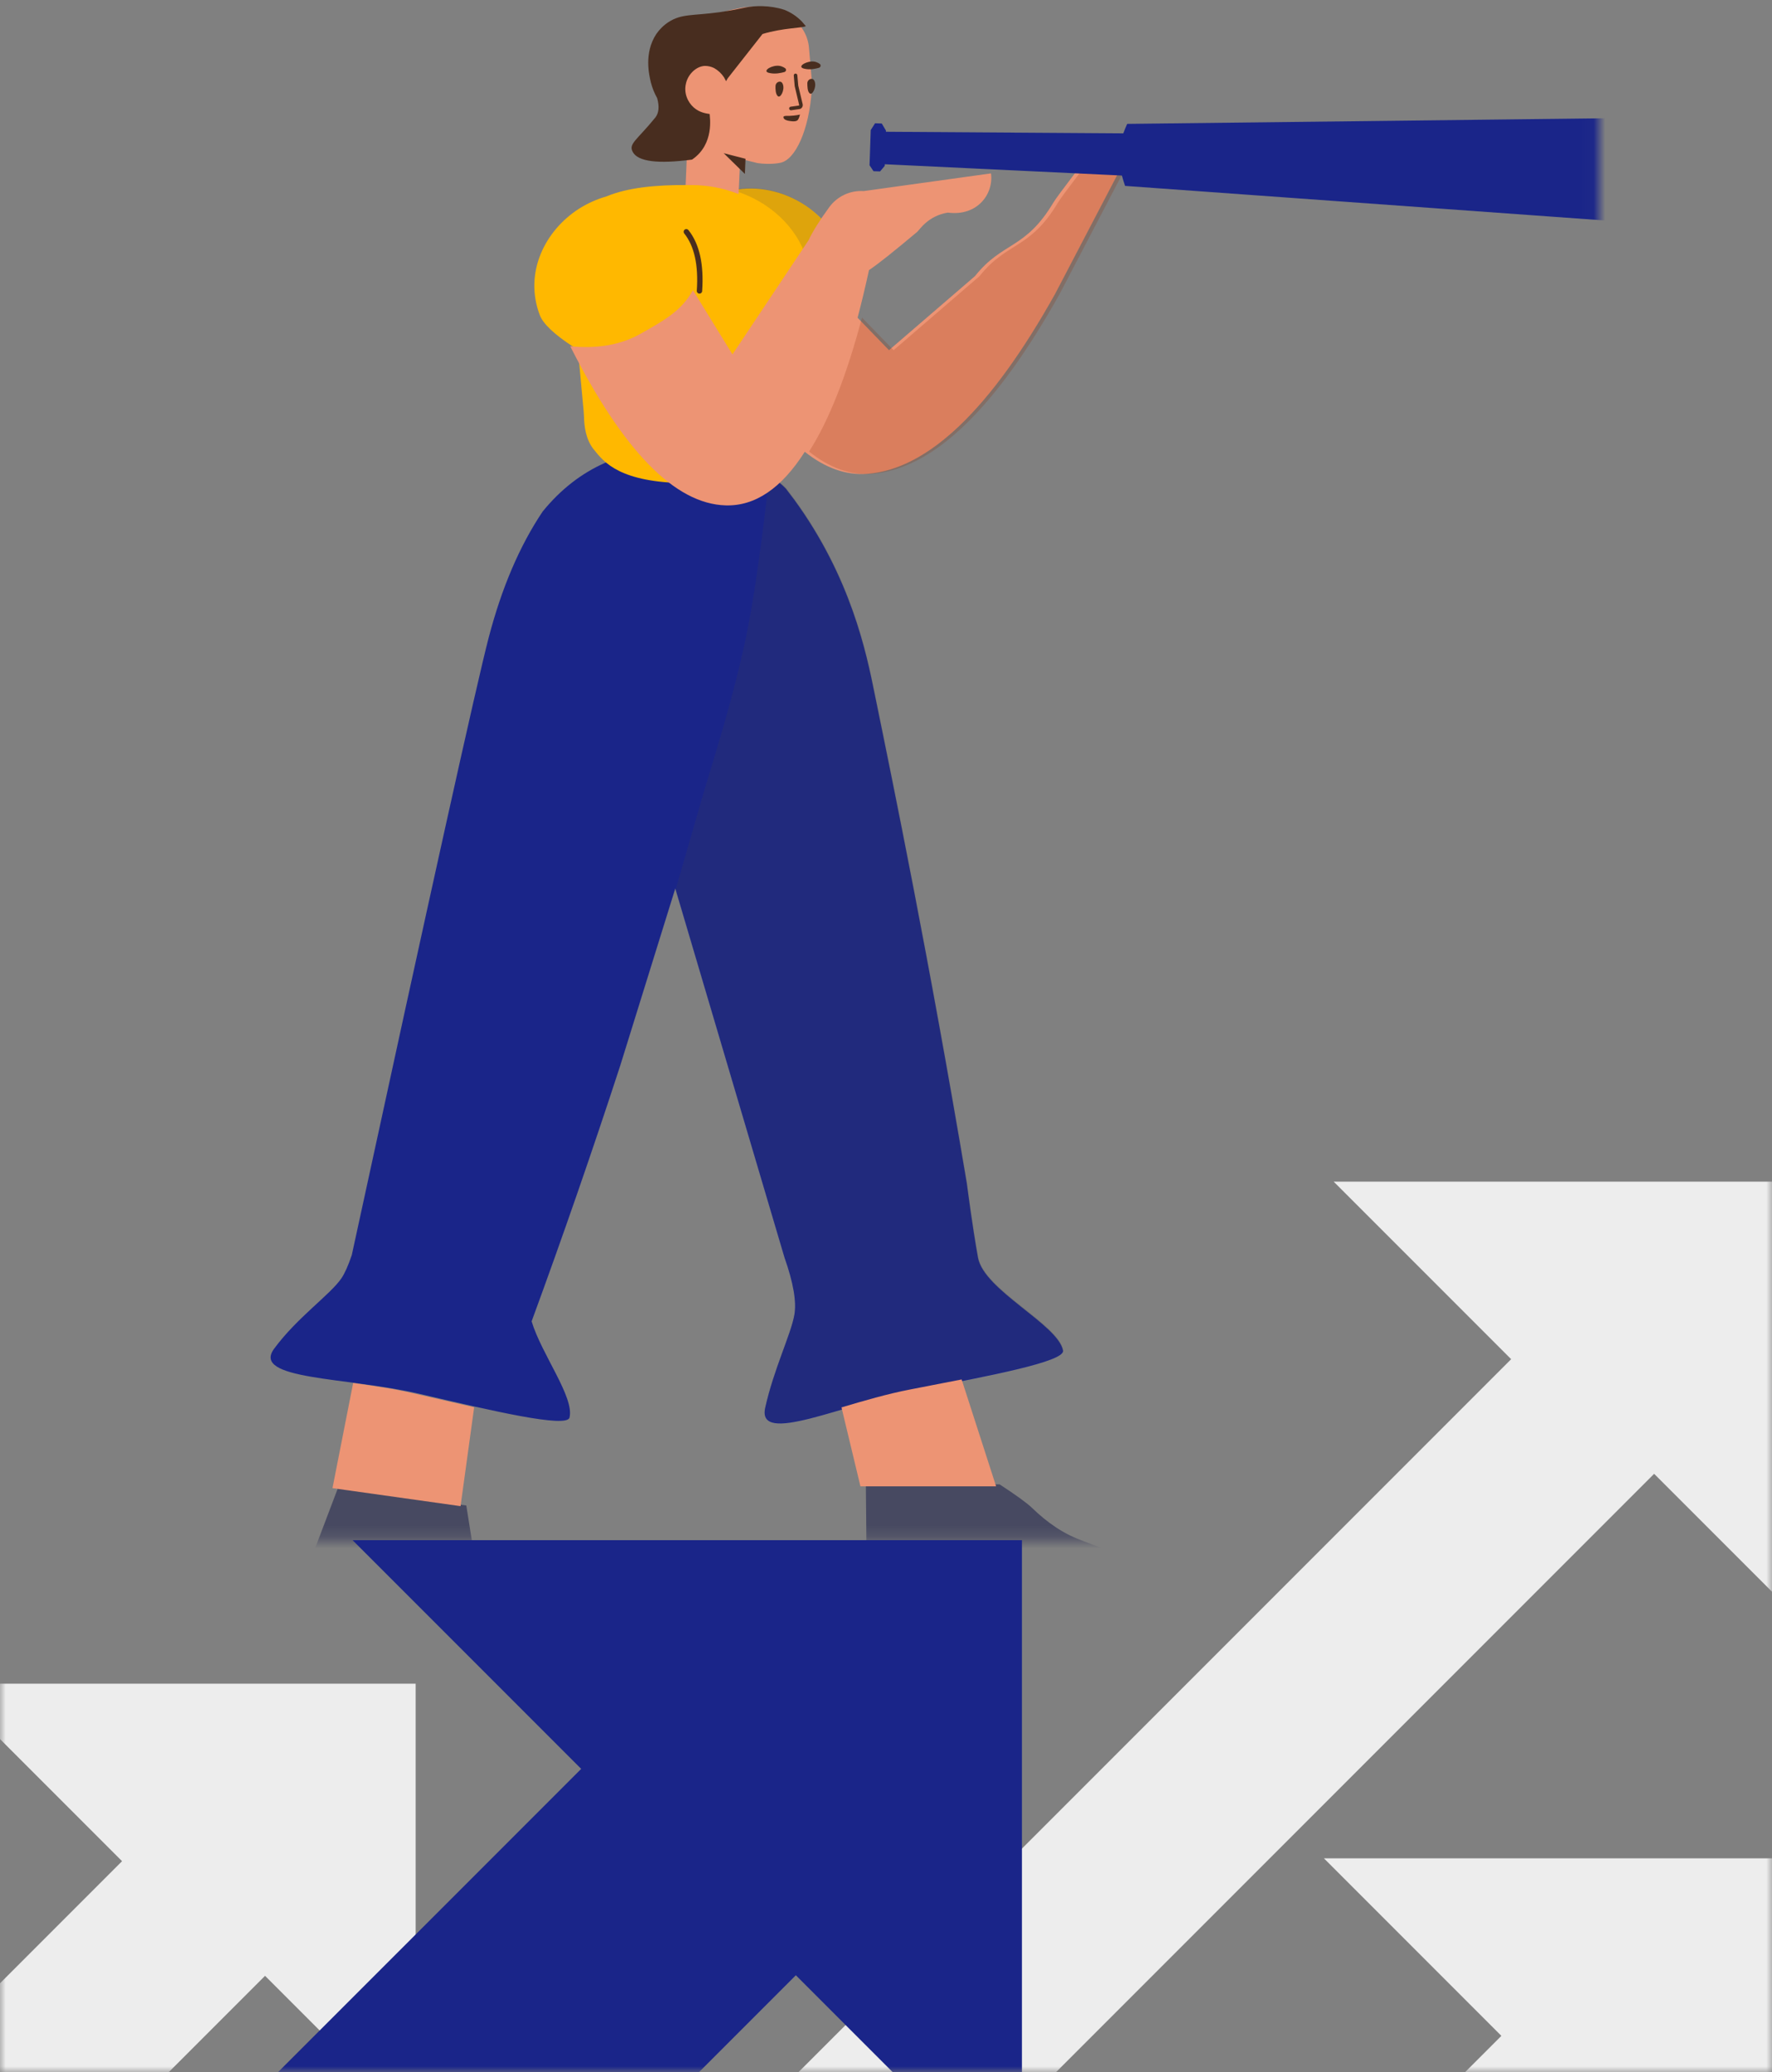 <svg xmlns="http://www.w3.org/2000/svg" width="154" height="180" viewBox="0 0 154 180" fill="none"><rect x="0" y="0" width="154" height="180" fill="#808080" stroke="none"/><mask id="mask0_211_813" style="mask-type:luminance" maskUnits="userSpaceOnUse" x="0" y="0" width="154" height="180"><path d="M0 0H154V180H0V0Z" fill="white"></path></mask><g mask="url(#mask0_211_813)"><mask id="mask1_211_813" style="mask-type:luminance" maskUnits="userSpaceOnUse" x="-6" y="-1" width="145" height="135"><path d="M138.962 -0.22H-5.038V133.78H138.962V-0.22Z" fill="white"></path></mask><g mask="url(#mask1_211_813)"><path d="M75.344 138.739C75.372 138.736 75.399 138.734 75.426 138.734H100.721C100.74 138.624 100.748 138.513 100.744 138.402C100.726 138.293 100.724 138.169 100.691 138.045C100.491 137.3 100.248 136.805 99.539 136.365C98.836 135.927 98.105 135.534 97.352 135.188C94.57 133.88 93.619 133.897 91.79 132.697C91.033 132.196 90.337 131.616 89.687 130.988C89.254 130.57 88.317 129.89 86.877 128.948H75.249L75.344 138.739ZM25.778 138.739L25.863 138.734H41.785L40.525 130.783L29.366 129.272L25.778 138.739Z" fill="#474961"></path><path d="M58.687 77.185L68.18 109.247C68.953 111.438 69.237 113.1 69.034 114.232C68.731 115.93 67.233 118.976 66.501 122.296C65.77 125.616 73.26 121.973 79.629 120.75C85.996 119.527 92.556 118.28 92.385 117.326C91.973 115.058 85.504 112.093 84.993 109.247C84.483 106.401 84.094 103.302 84.022 102.792C80.746 83.327 77.671 68.371 76.005 60.236C75.302 56.747 73.951 50.161 69.034 43.419L68.303 42.455C67.876 42.006 67.378 41.631 66.828 41.345L66.862 41.058C65.615 40.132 64.769 39.463 59.727 39.078C59.602 39.076 59.462 39.058 59.337 39.056C54.447 38.799 50.295 40.584 47.163 44.433C45.164 47.408 43.599 51.067 42.465 55.41C41.425 59.397 37.461 77.269 30.573 109.026C30.264 109.943 29.962 110.616 29.672 111.045C28.703 112.473 25.846 114.421 23.828 117.157C21.809 119.893 30.134 119.611 36.449 121.084C42.764 122.557 49.264 124.085 49.495 123.145C49.928 121.371 47.066 117.652 46.202 114.786C48.903 107.434 51.469 100.032 53.898 92.585L58.687 77.185Z" fill="#1A2589"></path><path opacity="0.177" d="M58.734 77.22L68.198 109.186C68.971 111.377 69.256 113.038 69.053 114.171C68.75 115.869 67.251 118.914 66.521 122.235C65.791 125.556 73.279 121.912 79.647 120.689C86.015 119.466 92.575 118.218 92.405 117.265C91.992 114.997 85.524 112.032 85.012 109.186C84.5 106.34 84.113 103.241 84.042 102.731C80.765 83.266 77.69 68.31 76.024 60.175C75.321 56.686 73.971 50.1 69.053 43.358L68.322 42.394C67.879 41.926 67.385 41.57 66.879 41.301C66.3 46.129 65.652 51.613 64.71 55.94C63.756 60.317 62.486 64.467 61.163 68.824L58.734 77.22Z" fill="#444444"></path><path d="M52.708 17.062C51.87 17.301 51.07 17.659 50.332 18.124C47.311 20.058 45.531 23.744 46.912 27.374C47.2 28.13 48.166 29.046 49.811 30.12L50.208 30.159L50.725 35.744L50.756 36.243C50.771 37.022 50.912 38.176 51.582 39.017C52.517 40.202 53.904 41.916 59.702 41.978C65.937 42.04 67.433 40.326 68.399 39.11C69.069 38.284 69.241 37.287 69.256 36.476C69.256 36.305 69.272 36.149 69.287 35.977L69.838 30.116C72.761 29.627 73.208 27.689 73.69 26.191C74.673 23.137 72.573 19.547 69.967 17.829C68.11 16.606 65.833 16.092 63.714 16.53C62.741 16.243 61.688 16.082 60.575 16.074H59.687C56.996 16.058 54.54 16.296 52.708 17.062Z" fill="#FFB800"></path><path opacity="0.177" d="M69.842 30.057C72.706 29.549 73.15 27.63 73.628 26.143C74.611 23.089 72.512 19.499 69.905 17.781C68.031 16.546 65.728 16.035 63.592 16.495C66.88 17.423 69.288 19.78 70.113 22.496C70.362 23.306 70.409 24.179 70.315 25.021L69.842 30.057Z" fill="#444444"></path><path d="M64.328 13.796L64.453 13.827L65.835 14.168C66.846 14.316 67.68 14.18 67.832 14.138C69.112 13.877 70.323 11.308 70.546 7.808C70.573 7.525 70.553 7.245 70.549 6.964L70.308 4.184C70.264 3.562 70.052 2.968 69.704 2.461C69.668 2.401 69.633 2.357 69.6 2.312L69.243 1.899C68.816 1.462 68.302 1.12 67.734 0.895C66.487 0.482 65.115 0.531 64.362 0.693L63.438 0.883C63.007 1.021 62.563 1.115 62.114 1.163C61.865 1.196 61.694 1.427 61.712 1.675L62.145 5.644C62.157 5.739 60.983 4.841 59.767 5.163C59.374 5.267 58.834 5.817 58.145 6.815L58.532 7.975C59.041 8.908 59.414 9.494 59.653 9.734L59.748 12.234L59.587 16.075H60.105C61.504 16.078 62.889 16.344 64.189 16.858L64.328 13.796ZM30.691 120.144L28.895 129.275L40.026 130.84L41.208 122.249L35.926 121.037C34.246 120.645 32.423 120.378 30.691 120.144ZM83.573 119.834L79.106 120.703C77.129 121.082 75.044 121.695 73.132 122.261L74.778 129.118H86.569L83.573 119.834ZM69.942 39.247C71.725 40.663 73.535 41.301 75.371 41.162C80.662 40.761 86.105 35.547 91.703 25.519L97.239 14.928C95.856 13.774 94.581 13.818 93.41 15.063C92.332 16.479 91.71 17.324 91.547 17.598C89.099 21.701 87.126 20.974 84.731 23.989L77.26 30.421L74.531 27.603C74.874 26.302 75.204 24.923 75.522 23.466C76.35 22.907 77.629 21.888 79.71 20.144C79.906 19.98 80.648 18.742 82.376 18.47C84.942 18.807 86.37 16.846 86.123 15.062L75.061 16.599C74.484 16.561 73.907 16.67 73.384 16.915C72.86 17.16 72.407 17.533 72.067 18C71.228 19.148 70.629 20.107 70.264 20.88L63.658 30.785L60.222 25.21C59.218 27.014 57.724 27.831 55.666 28.995C53.975 29.951 51.94 30.313 49.559 30.082C54.15 39.167 58.651 43.774 63.066 43.902C65.626 43.977 67.918 42.424 69.942 39.247Z" fill="#ED9474"></path><path opacity="0.2" d="M70.314 39.227C72.106 40.657 73.924 41.303 75.769 41.163C81.058 40.762 86.502 35.548 92.1 25.52L97.636 14.929C96.254 13.775 94.978 13.82 93.808 15.064C92.73 16.48 92.109 17.325 91.945 17.599C89.496 21.702 87.523 20.975 85.129 23.99L77.659 30.422L74.912 27.588C73.573 32.649 72.04 36.528 70.314 39.227Z" fill="#8C2A00"></path><path d="M64.735 15.11L62.894 13.308L64.791 13.794L64.735 15.11ZM57.114 8.527C57.318 9.269 57.26 9.836 56.938 10.23C55.327 12.203 54.595 12.491 54.998 13.213C55.458 14.038 57.173 14.255 60.142 13.865C62.12 12.527 61.676 10.114 61.673 9.904C61.469 9.866 60.828 9.817 60.294 9.339C59.763 8.876 59.41 8.073 59.617 7.246C59.795 6.452 60.497 5.763 61.244 5.726C61.531 5.722 61.815 5.788 62.071 5.918C62.414 6.113 62.707 6.387 62.923 6.718L63.101 7.055L63.242 6.806L66.269 2.954C68.071 2.406 69.764 2.444 70.033 2.269L69.677 1.857C69.25 1.42 68.737 1.078 68.169 0.853C66.921 0.44 65.55 0.489 64.795 0.651L63.871 0.841L63.424 0.919L62.528 1.06C60.175 1.381 59.239 1.181 58.103 1.916C57.682 2.189 57.319 2.544 57.035 2.959C55.934 4.63 56.429 6.579 56.565 7.163C56.687 7.64 56.872 8.098 57.114 8.527ZM71.177 5.889C71.328 5.839 71.366 5.646 71.244 5.551C71.09 5.444 70.839 5.318 70.528 5.341C69.89 5.388 69.239 5.845 69.946 5.978C70.399 6.079 70.888 5.972 71.177 5.89V5.889ZM68.175 6.257C68.326 6.207 68.365 6.014 68.228 5.921C68.073 5.814 67.823 5.688 67.496 5.712C66.859 5.759 66.21 6.231 66.915 6.349C67.382 6.449 67.871 6.341 68.175 6.257ZM70.163 7.222C70.165 7.489 70.172 7.928 70.35 8.094C70.585 8.348 70.977 7.577 70.808 7.096C70.735 6.885 70.62 6.837 70.496 6.852C70.309 6.875 70.172 7.033 70.163 7.222ZM67.398 7.467C67.384 7.736 67.407 8.173 67.584 8.339C67.819 8.593 68.213 7.822 68.043 7.341C67.971 7.13 67.854 7.082 67.73 7.097C67.544 7.12 67.407 7.278 67.398 7.467ZM68.556 10.497C68.445 10.479 68.169 10.419 68.102 10.254C68.098 10.223 68.077 10.178 68.089 10.146C68.139 10.046 68.346 10.067 68.628 10.064C69.129 10.05 69.525 9.954 69.525 9.954C69.525 9.954 69.44 10.279 69.372 10.365C69.247 10.631 68.731 10.522 68.556 10.497ZM69.76 9.06L69.763 9.077C69.784 9.246 69.688 9.417 69.522 9.466L69.459 9.479L68.757 9.578C68.671 9.589 68.594 9.528 68.584 9.442C68.573 9.356 68.633 9.279 68.719 9.268L69.4 9.173L69.447 9.164C69.444 9.164 69.455 9.145 69.454 9.122L69.069 7.5L69.064 7.478L68.984 6.562C68.975 6.476 69.04 6.401 69.126 6.393C69.212 6.385 69.287 6.449 69.294 6.535L69.374 7.44L69.76 9.061V9.06ZM60.556 25.258C60.711 23.035 60.342 21.378 59.464 20.279C59.384 20.178 59.401 20.031 59.502 19.95C59.602 19.869 59.749 19.886 59.83 19.987C60.791 21.191 61.184 22.961 61.023 25.291C61.014 25.42 60.902 25.517 60.773 25.508C60.644 25.499 60.547 25.386 60.556 25.258Z" fill="#482D1F"></path><path d="M76.894 11.54L97.694 11.68C97.281 12.996 97.26 13.735 97.576 15.158L76.806 14.169L76.799 14.368L76.443 14.793L75.965 14.777L75.666 14.329L75.767 11.325L76.099 10.803L76.577 10.819L76.9 11.363L76.894 11.538V11.54Z" fill="#1A2589"></path><path d="M76.894 11.54L97.694 11.68C97.281 12.996 97.26 13.735 97.576 15.158L76.806 14.169L76.894 11.54ZM75.767 11.327L75.666 14.331L75.965 14.779L76.443 14.795L76.799 14.37L76.9 11.366L76.577 10.822L76.099 10.806L75.767 11.327Z" stroke="#1A2589" stroke-width="0.189"></path><path d="M97.846 16.059C97.129 13.912 97.173 12.783 98.021 10.856L144.613 10.309C142.547 13.718 142.496 15.724 144.527 19.423L97.846 16.059Z" fill="#1A2589" stroke="#1A2589" stroke-width="0.189"></path></g><path d="M131.41 118.073L29.209 220.274H51.433L143.756 127.95L156.789 140.982V102.708H116.046L131.41 118.073ZM130.56 176.855L28.359 279.056H50.583L142.907 186.733L155.939 199.765V161.491H115.196L130.56 176.855ZM10.688 161.682L-91.513 263.883H-69.289L23.035 171.56L36.067 184.592V146.318H-4.676L10.688 161.682Z" fill="#EDEDED" stroke="#EDEDED" stroke-width="0.113"></path><path d="M30.779 133.853L50.59 153.662L8.938 195.312L27.151 213.525L69.165 171.512L88.757 191.104V133.853H30.779Z" fill="#1A2589" stroke="#1A2589" stroke-width="0.113"></path></g></svg>